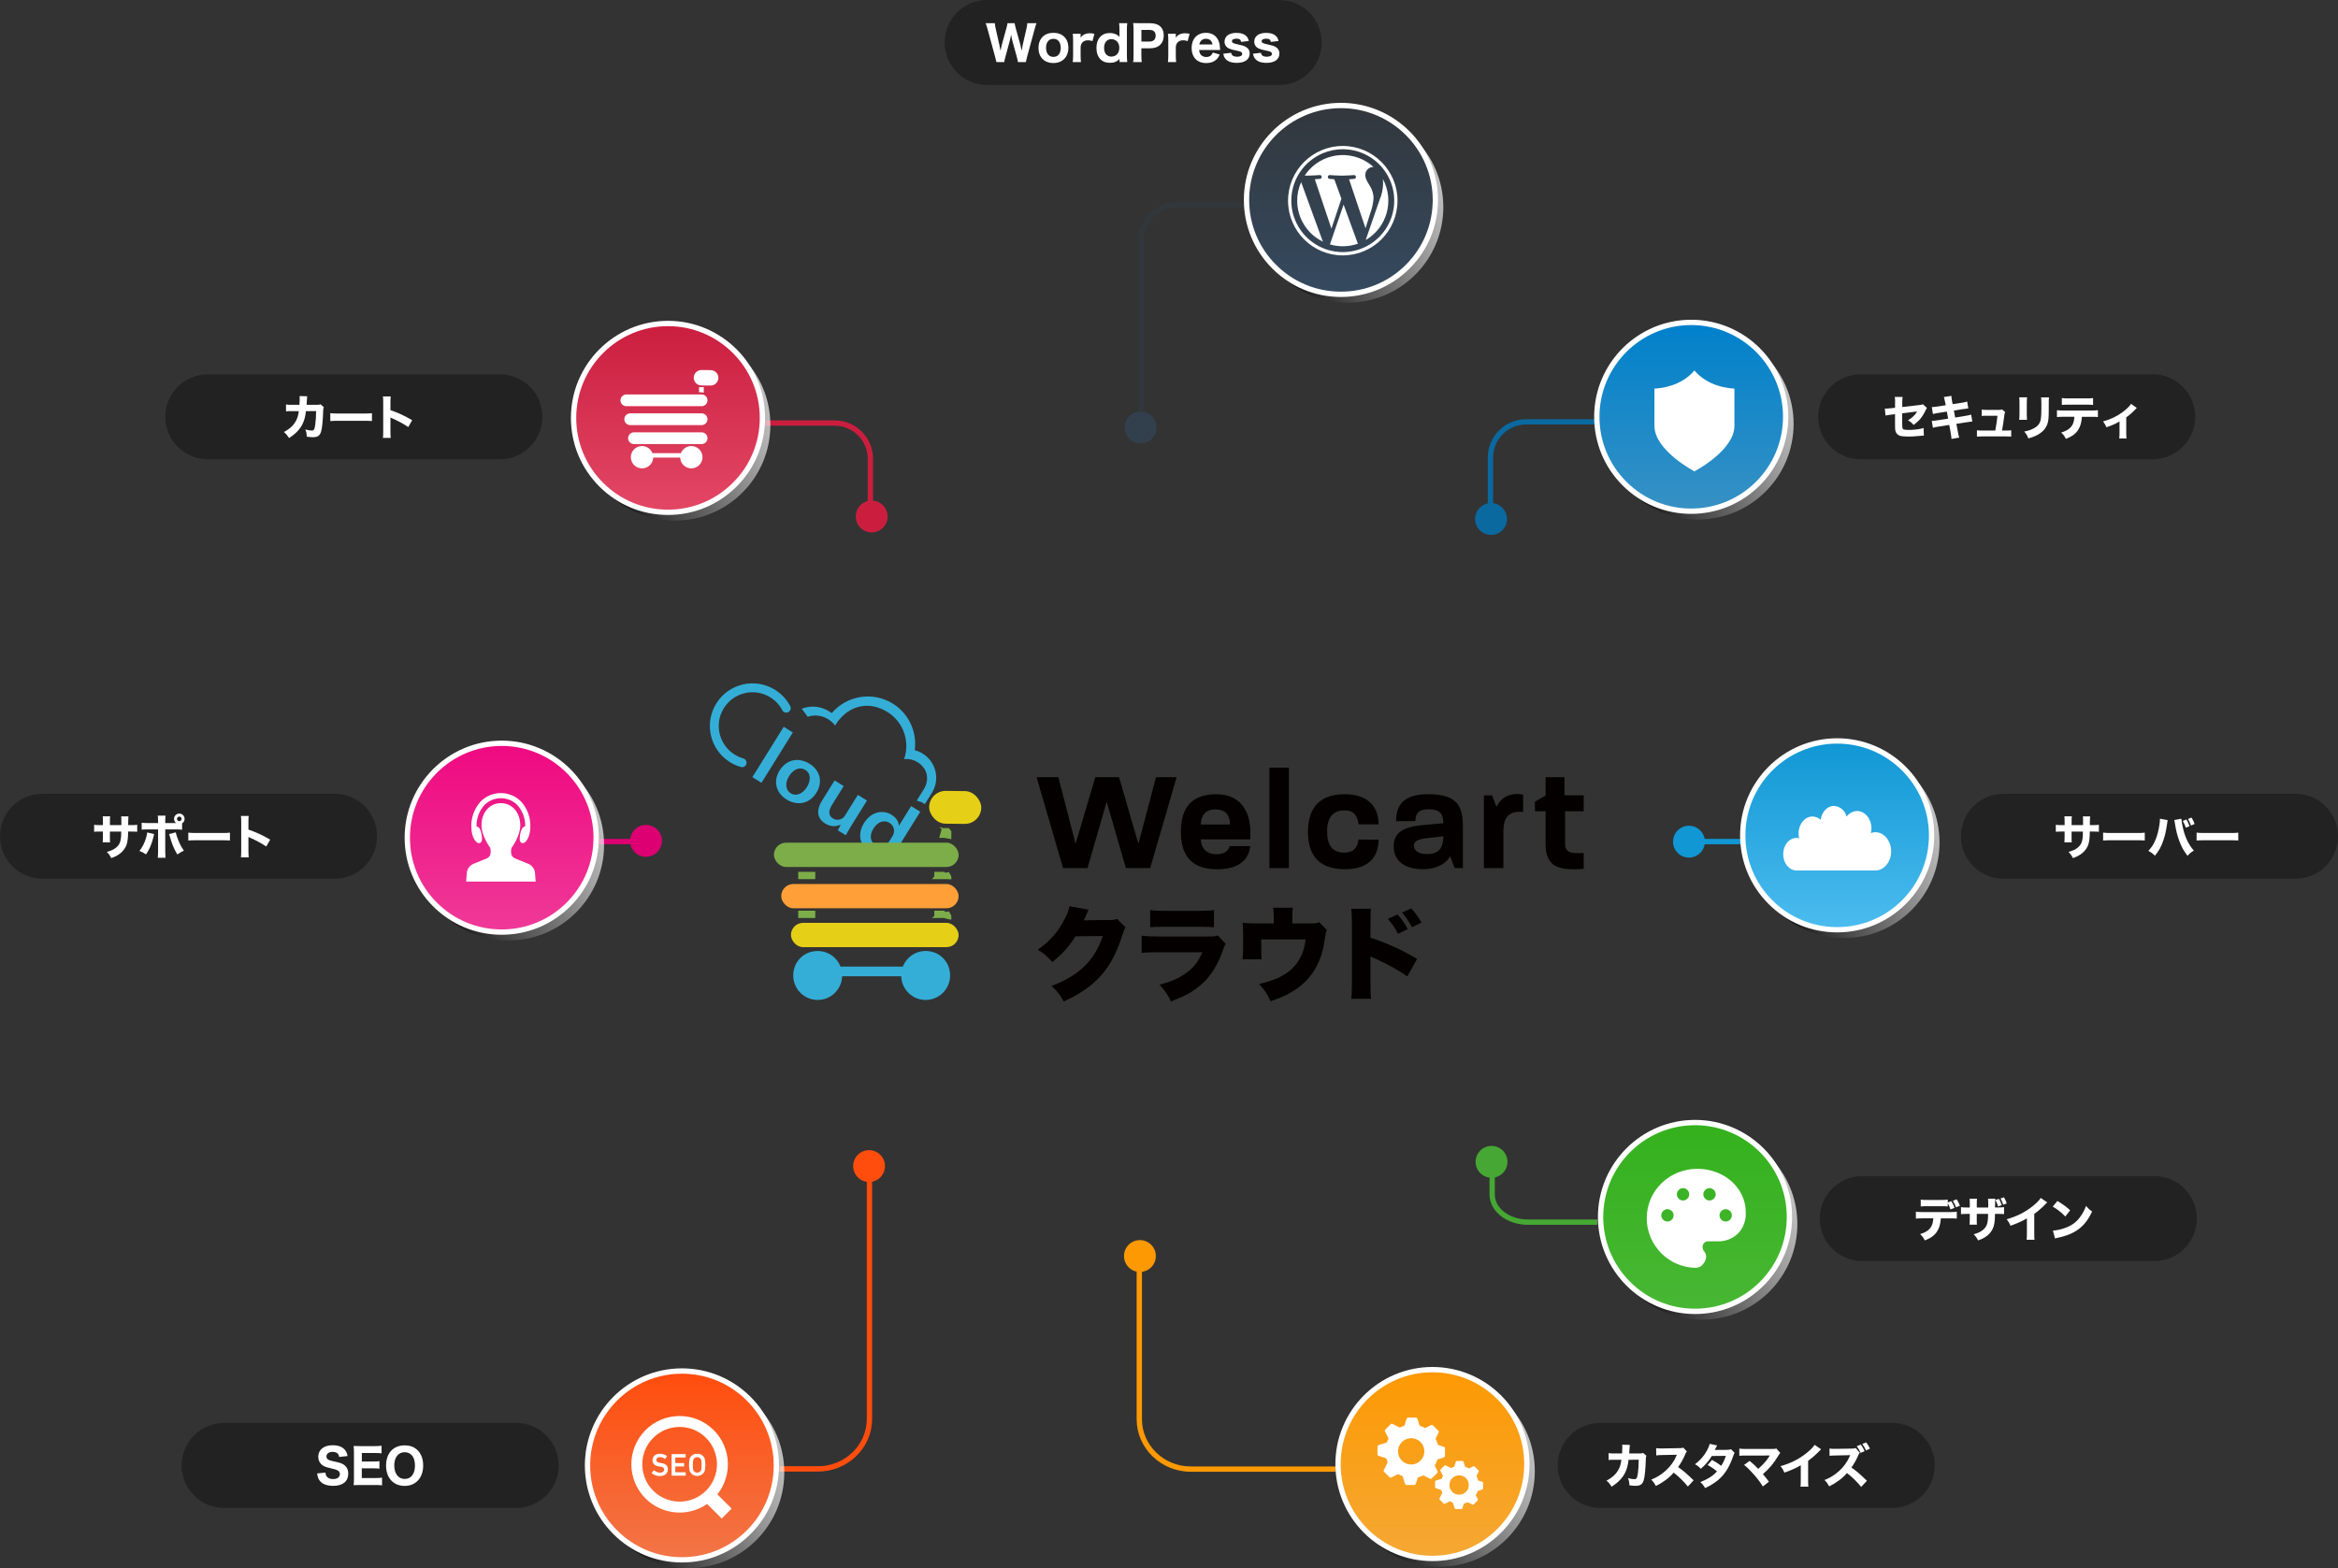 <?xml version="1.0" encoding="UTF-8"?><svg id="_レイヤー_2" xmlns="http://www.w3.org/2000/svg" xmlns:xlink="http://www.w3.org/1999/xlink" viewBox="0 0 880.49 590.69"><rect x="0" y="0" width="880.49" height="590.69" fill="#333333" stroke="none"/><defs><style>.cls-1{fill:url(#_名称未設定グラデーション_96-2);}.cls-1,.cls-2,.cls-3,.cls-4,.cls-5,.cls-6,.cls-7,.cls-8,.cls-9,.cls-10,.cls-11,.cls-12,.cls-13,.cls-14,.cls-15,.cls-16,.cls-17,.cls-18,.cls-19,.cls-20,.cls-21,.cls-22,.cls-23,.cls-24,.cls-25,.cls-26,.cls-27,.cls-28,.cls-29,.cls-30,.cls-31,.cls-32,.cls-33,.cls-34,.cls-35,.cls-36,.cls-37,.cls-38,.cls-39,.cls-40{stroke-width:0px;}.cls-2{fill:url(#_名称未設定グラデーション_99-2);}.cls-3{fill:url(#_名称未設定グラデーション_29);}.cls-3,.cls-13,.cls-14,.cls-15,.cls-16,.cls-17,.cls-18,.cls-19{opacity:.7;}.cls-41{clip-path:url(#clippath);}.cls-4{fill:none;}.cls-5{fill:url(#_名称未設定グラデーション_35);}.cls-6,.cls-42{fill:url(#_名称未設定グラデーション_99);}.cls-7,.cls-43{fill:url(#_名称未設定グラデーション_96);}.cls-44,.cls-10{fill:url(#_名称未設定グラデーション_134);}.cls-45,.cls-9{fill:url(#_名称未設定グラデーション_159);}.cls-46,.cls-8{fill:url(#_名称未設定グラデーション_125);}.cls-47,.cls-11{fill:url(#_名称未設定グラデーション_116);}.cls-48,.cls-12{fill:url(#_名称未設定グラデーション_142);}.cls-13{fill:url(#_名称未設定グラデーション_29-3);}.cls-14{fill:url(#_名称未設定グラデーション_29-4);}.cls-15{fill:url(#_名称未設定グラデーション_29-6);}.cls-16{fill:url(#_名称未設定グラデーション_29-5);}.cls-17{fill:url(#_名称未設定グラデーション_29-8);}.cls-18{fill:url(#_名称未設定グラデーション_29-7);}.cls-19{fill:url(#_名称未設定グラデーション_29-2);}.cls-49{clip-path:url(#clippath-1);}.cls-50{clip-path:url(#clippath-4);}.cls-51{clip-path:url(#clippath-3);}.cls-52{clip-path:url(#clippath-2);}.cls-53{clip-path:url(#clippath-7);}.cls-54{clip-path:url(#clippath-8);}.cls-55{clip-path:url(#clippath-6);}.cls-56{clip-path:url(#clippath-5);}.cls-57{clip-path:url(#clippath-9);}.cls-58{clip-path:url(#clippath-12);}.cls-59{clip-path:url(#clippath-10);}.cls-60{clip-path:url(#clippath-11);}.cls-20{fill:url(#_名称未設定グラデーション_142-2);}.cls-21{fill:url(#_名称未設定グラデーション_134-2);}.cls-22{fill:url(#_名称未設定グラデーション_125-2);}.cls-23{fill:url(#_名称未設定グラデーション_116-2);}.cls-24{fill:url(#_名称未設定グラデーション_159-2);}.cls-61{isolation:isolate;}.cls-25{fill:#46a734;}.cls-26{fill:#34aed7;}.cls-27{fill:#0a699f;}.cls-28{fill:#222;}.cls-29{fill:#1097d4;}.cls-30{fill:#cb1e3f;}.cls-31{fill:#dc0073;}.cls-32{fill:#32373c;}.cls-33{fill:#32404e;}.cls-34{fill:#7dad49;}.cls-35{fill:#fff;}.cls-36{fill:#ff9f38;}.cls-37{fill:#e6cf17;}.cls-38{fill:#fd9903;}.cls-39{fill:#ff4d0d;}.cls-40{fill:#040000;}</style><clipPath id="clippath"><rect class="cls-4" x="640.55" y="316" width="15" height="2"/></clipPath><linearGradient id="_名称未設定グラデーション_29" x1="474.91" y1="93.22" x2="540.18" y2="62.78" gradientUnits="userSpaceOnUse"><stop offset="0" stop-color="#000"/><stop offset=".43" stop-color="#717171"/><stop offset=".45" stop-color="#757575"/><stop offset=".83" stop-color="#d7d7d7"/><stop offset="1" stop-color="#fff"/></linearGradient><clipPath id="clippath-1"><path class="cls-4" d="M469.44,75.3c0,19.64,15.92,35.56,35.56,35.56,19.64,0,35.56-15.92,35.56-35.56,0-19.64-15.92-35.56-35.56-35.56-19.64,0-35.56,15.92-35.56,35.56"/></clipPath><linearGradient id="_名称未設定グラデーション_35" x1="-61.64" y1="645.84" x2="-61.64" y2="644.84" gradientTransform="translate(4888.66 45971.93) scale(71.12 -71.12)" gradientUnits="userSpaceOnUse"><stop offset="0" stop-color="#32373c"/><stop offset="1" stop-color="#354a60"/></linearGradient><clipPath id="clippath-2"><rect class="cls-4" x="485.09" y="54.98" width="41.22" height="41.22"/></clipPath><linearGradient id="_名称未設定グラデーション_29-2" x1="606.83" y1="174.91" x2="672.1" y2="144.48" xlink:href="#_名称未設定グラデーション_29"/><linearGradient id="_名称未設定グラデーション_99" x1="601.36" y1="157" x2="672.48" y2="157" gradientUnits="userSpaceOnUse"><stop offset="0" stop-color="#0081cb"/><stop offset="1" stop-color="#3791c4"/></linearGradient><clipPath id="clippath-3"><path class="cls-6" d="M601.36,157c0,19.64,15.92,35.56,35.56,35.56s35.56-15.92,35.56-35.56c0-19.64-15.92-35.56-35.56-35.56-19.64,0-35.56,15.92-35.56,35.56"/></clipPath><linearGradient id="_名称未設定グラデーション_99-2" x1="-59.78" y1="644.69" x2="-59.78" y2="643.69" gradientTransform="translate(4888.66 45971.93) scale(71.12 -71.12)" xlink:href="#_名称未設定グラデーション_99"/><linearGradient id="_名称未設定グラデーション_29-3" x1="661.79" y1="332.57" x2="727.06" y2="302.14" xlink:href="#_名称未設定グラデーション_29"/><linearGradient id="_名称未設定グラデーション_96" x1="656.32" y1="314.65" x2="727.44" y2="314.65" gradientUnits="userSpaceOnUse"><stop offset="0" stop-color="#1097d4"/><stop offset="1" stop-color="#4cbcef"/></linearGradient><clipPath id="clippath-4"><path class="cls-7" d="M656.32,314.65c0,19.64,15.92,35.56,35.56,35.56s35.56-15.92,35.56-35.56c0-19.64-15.92-35.56-35.56-35.56-19.64,0-35.56,15.92-35.56,35.56"/></clipPath><linearGradient id="_名称未設定グラデーション_96-2" x1="-59.01" y1="642.48" x2="-59.01" y2="641.48" gradientTransform="translate(4888.66 45971.93) scale(71.12 -71.12)" xlink:href="#_名称未設定グラデーション_96"/><clipPath id="clippath-5"><path class="cls-4" d="M671.55,321.76c0,3.38,2.26,6.13,5.04,6.13h29.52s.06,0,.09-.01c.03,0,.06.01.08.01,3.26,0,5.92-3.23,5.92-7.2s-2.65-7.21-5.92-7.21c-.58,0-1.15.1-1.69.3.13-.57.2-1.15.2-1.73,0-3.61-2.42-6.56-5.39-6.56-1.58.04-3.05.83-3.97,2.12-.51-2.25-2.45-3.9-4.75-4.05-2.53,0-4.64,2.29-5,5.26-.85-.8-1.96-1.25-3.12-1.26-2.87,0-5.22,2.86-5.22,6.36,0,.61.07,1.23.22,1.82-.32-.08-.64-.12-.97-.12-2.78,0-5.04,2.75-5.04,6.12Z"/></clipPath><linearGradient id="_名称未設定グラデーション_29-4" x1="608.25" y1="476.31" x2="673.52" y2="445.88" xlink:href="#_名称未設定グラデーション_29"/><linearGradient id="_名称未設定グラデーション_116" x1="602.78" y1="458.4" x2="673.89" y2="458.4" gradientUnits="userSpaceOnUse"><stop offset="0" stop-color="#34b11d"/><stop offset="1" stop-color="#48b734"/></linearGradient><clipPath id="clippath-6"><path class="cls-11" d="M602.78,458.4c0,19.64,15.92,35.56,35.56,35.56s35.56-15.92,35.56-35.56c0-19.64-15.92-35.56-35.56-35.56-19.64,0-35.56,15.92-35.56,35.56"/></clipPath><linearGradient id="_名称未設定グラデーション_116-2" x1="-59.76" y1="640.45" x2="-59.76" y2="639.45" gradientTransform="translate(4888.66 45971.93) scale(71.12 -71.12)" xlink:href="#_名称未設定グラデーション_116"/><linearGradient id="_名称未設定グラデーション_29-5" x1="509.38" y1="569.38" x2="574.65" y2="538.95" xlink:href="#_名称未設定グラデーション_29"/><linearGradient id="_名称未設定グラデーション_125" x1="503.91" y1="551.47" x2="575.02" y2="551.47" gradientUnits="userSpaceOnUse"><stop offset="0" stop-color="#fd9903"/><stop offset="1" stop-color="#f5a834"/></linearGradient><clipPath id="clippath-7"><path class="cls-8" d="M503.91,551.47c0,19.64,15.92,35.56,35.56,35.56s35.56-15.92,35.56-35.56c0-19.64-15.92-35.56-35.56-35.56-19.64,0-35.56,15.92-35.56,35.56"/></clipPath><linearGradient id="_名称未設定グラデーション_125-2" x1="-61.15" y1="639.15" x2="-61.15" y2="638.15" gradientTransform="translate(4888.66 45971.93) scale(71.12 -71.12)" xlink:href="#_名称未設定グラデーション_125"/><clipPath id="clippath-8"><rect class="cls-4" x="518.77" y="534" width="39.78" height="34.45"/></clipPath><linearGradient id="_名称未設定グラデーション_29-6" x1="226.73" y1="569.91" x2="292" y2="539.48" xlink:href="#_名称未設定グラデーション_29"/><linearGradient id="_名称未設定グラデーション_134" x1="221.26" y1="551.99" x2="292.38" y2="551.99" gradientUnits="userSpaceOnUse"><stop offset="0" stop-color="#ff4d0d"/><stop offset="1" stop-color="#f27547"/></linearGradient><clipPath id="clippath-9"><path class="cls-10" d="M221.26,552c0,19.64,15.92,35.56,35.56,35.56s35.56-15.92,35.56-35.56c0-19.64-15.92-35.56-35.56-35.56-19.64,0-35.56,15.92-35.56,35.56"/></clipPath><linearGradient id="_名称未設定グラデーション_134-2" x1="-65.13" y1="639.14" x2="-65.13" y2="638.14" gradientTransform="translate(4888.66 45971.93) scale(71.12 -71.12)" xlink:href="#_名称未設定グラデーション_134"/><linearGradient id="_名称未設定グラデーション_29-7" x1="158.86" y1="333.45" x2="224.13" y2="303.02" xlink:href="#_名称未設定グラデーション_29"/><linearGradient id="_名称未設定グラデーション_142" x1="153.39" y1="315.54" x2="224.51" y2="315.54" gradientUnits="userSpaceOnUse"><stop offset="0" stop-color="#ef0981"/><stop offset="1" stop-color="#ef3a98"/></linearGradient><clipPath id="clippath-10"><path class="cls-12" d="M153.39,315.54c0,19.64,15.92,35.56,35.56,35.56s35.56-15.92,35.56-35.56c0-19.64-15.92-35.56-35.56-35.56-19.64,0-35.56,15.92-35.56,35.56"/></clipPath><linearGradient id="_名称未設定グラデーション_142-2" x1="-66.08" y1="642.46" x2="-66.08" y2="641.46" gradientTransform="translate(4888.66 45971.93) scale(71.12 -71.12)" xlink:href="#_名称未設定グラデーション_142"/><linearGradient id="_名称未設定グラデーション_29-8" x1="221.48" y1="175.32" x2="286.75" y2="144.89" xlink:href="#_名称未設定グラデーション_29"/><linearGradient id="_名称未設定グラデーション_159" x1="216.01" y1="157.41" x2="287.13" y2="157.41" gradientUnits="userSpaceOnUse"><stop offset="0" stop-color="#cb1e3f"/><stop offset="1" stop-color="#e34765"/></linearGradient><clipPath id="clippath-11"><path class="cls-9" d="M216.01,157.41c0,19.64,15.92,35.56,35.56,35.56s35.56-15.92,35.56-35.56c0-19.64-15.92-35.56-35.56-35.56-19.64,0-35.56,15.92-35.56,35.56"/></clipPath><linearGradient id="_名称未設定グラデーション_159-2" x1="-65.2" y1="644.69" x2="-65.2" y2="643.69" gradientTransform="translate(4888.66 45971.93) scale(71.12 -71.12)" xlink:href="#_名称未設定グラデーション_159"/><clipPath id="clippath-12"><rect class="cls-4" x="233.63" y="139.38" width="36.86" height="37.04"/></clipPath></defs><g id="_レイヤー_1-2"><path id="_パス_6206" class="cls-33" d="M435.55,161c0,3.31-2.69,6-6,6s-6-2.69-6-6c0-3.31,2.69-6,6-6h0c3.31,0,6,2.69,6,6"/><path id="_パス_6206-2" class="cls-27" d="M567.53,195.49c0,3.31-2.69,6-6,6s-6-2.69-6-6c0-3.31,2.69-6,6-6h0c3.31,0,6,2.69,6,6"/><path id="_パス_6206-3" class="cls-29" d="M642.06,317.04c0,3.31-2.69,6-6,6s-6-2.69-6-6c0-3.31,2.69-6,6-6h0c3.31,0,6,2.69,6,6"/><path id="_パス_6206-4" class="cls-25" d="M567.71,437.64c0,3.31-2.69,6-6,6s-6-2.69-6-6c0-3.31,2.69-6,6-6h0c3.31,0,6,2.69,6,6"/><path id="_パス_6206-5" class="cls-38" d="M435.29,473.12c0,3.31-2.69,6-6,6s-6-2.69-6-6c0-3.31,2.69-6,6-6h0c3.31,0,6,2.69,6,6"/><path id="_パス_6206-6" class="cls-39" d="M333.29,439.24c0,3.31-2.69,6-6,6s-6-2.69-6-6c0-3.31,2.69-6,6-6h0c3.31,0,6,2.69,6,6"/><path id="_パス_6206-7" class="cls-31" d="M249.28,316.74c0,3.31-2.69,6-6,6s-6-2.69-6-6c0-3.31,2.69-6,6-6h0c3.31,0,6,2.69,6,6"/><path id="_パス_6206-8" class="cls-30" d="M334.28,194.55c0,3.31-2.69,6-6,6s-6-2.69-6-6c0-3.31,2.69-6,6-6h0c3.31,0,6,2.69,6,6"/><rect class="cls-31" x="225.55" y="316" width="16" height="2"/><path class="cls-39" d="M308.03,554.3h-14.46v-2h14.46c10.15,0,18.4-7.98,18.4-17.79v-90.88h2v90.88c0,10.91-9.15,19.79-20.4,19.79Z"/><path class="cls-38" d="M502.92,554.38h-54.46c-11.25,0-20.4-8.88-20.4-19.79v-56.89h2v56.89c0,9.81,8.25,17.79,18.4,17.79h54.46v2Z"/><path class="cls-25" d="M601.61,461.36h-26.22c-7.96,0-14.44-5.11-14.44-11.39v-6.76h2v6.76c0,5.18,5.58,9.39,12.44,9.39h26.22v2Z"/><g class="cls-41"><g id="_グループ_1357"><rect id="_長方形_4657" class="cls-29" x="640.55" y="316" width="75" height="2"/></g></g><path class="cls-27" d="M562.3,189.88h-2v-17.54c0-7.96,6.48-14.44,14.44-14.44h26.22v2h-26.22c-6.86,0-12.44,5.58-12.44,12.44v17.54Z"/><path class="cls-32" d="M430.76,155.2h-2v-64.67c0-7.96,6.48-14.44,14.44-14.44h26.22v2h-26.22c-6.86,0-12.44,5.58-12.44,12.44v64.67Z"/><path class="cls-30" d="M328.79,190.33h-2v-17.54c0-6.86-5.58-12.44-12.44-12.44h-26.22v-2h26.22c7.96,0,14.44,6.48,14.44,14.44v17.54Z"/><circle class="cls-3" cx="507.55" cy="78" r="36"/><g id="_グループ_1383"><g class="cls-49"><g id="_グループ_1326"><path id="_パス_32523" class="cls-5" d="M469.44,39.74h71.12v71.12h-71.12V39.74Z"/></g></g></g><path class="cls-35" d="M505,111.86h0c-9.77,0-18.95-3.8-25.85-10.71-6.91-6.91-10.71-16.09-10.71-25.85,0-20.16,16.4-36.56,36.56-36.56s36.56,16.4,36.56,36.56h0c0,9.77-3.8,18.95-10.71,25.85-6.91,6.9-16.09,10.71-25.85,10.71ZM505,40.74c-19.06,0-34.56,15.5-34.56,34.56,0,9.23,3.59,17.91,10.12,24.44s15.21,10.12,24.44,10.12,17.91-3.59,24.44-10.12c6.53-6.53,10.12-15.21,10.12-24.44,0-19.06-15.5-34.56-34.56-34.56Z"/><g class="cls-52"><g id="_グループ_1300-2"><path id="_パス_6192" class="cls-35" d="M505.69,56.21c3.86,0,7.63,1.15,10.83,3.31,3.12,2.1,5.55,5.06,7.02,8.52,2.55,6.03,1.88,12.94-1.79,18.37-2.1,3.12-5.06,5.55-8.52,7.02-6.03,2.55-12.94,1.88-18.37-1.79-3.12-2.1-5.55-5.06-7.02-8.52-2.55-6.03-1.88-12.94,1.79-18.37,2.1-3.12,5.06-5.55,8.52-7.02,2.39-1.01,4.95-1.53,7.54-1.52M505.69,54.98c-11.38,0-20.61,9.23-20.61,20.61s9.23,20.61,20.61,20.61,20.61-9.23,20.61-20.61h0c0-11.38-9.23-20.61-20.61-20.61"/><path id="_パス_6193" class="cls-35" d="M488.52,75.58c0,6.58,3.76,12.58,9.68,15.46l-8.19-22.44c-.98,2.2-1.49,4.58-1.49,6.99M517.29,74.72c-.02-1.68-.51-3.32-1.42-4.74-.87-1.42-1.69-2.61-1.69-4.03-.04-1.64,1.25-3,2.88-3.05.08,0,.15,0,.22.01-6.99-6.4-17.85-5.92-24.26,1.07-.62.68-1.18,1.4-1.68,2.16.4.01.78.02,1.1.02,1.8,0,4.58-.22,4.58-.22.39-.02.72.29.74.68.02.37-.26.7-.63.74,0,0-.93.11-1.97.16l6.25,18.6,3.76-11.27-2.68-7.33c-.93-.05-1.8-.16-1.8-.16-.39-.04-.67-.39-.63-.78.04-.37.36-.65.74-.63,0,0,2.84.22,4.52.22,1.8,0,4.58-.22,4.58-.22.39-.02.72.29.74.68.02.37-.26.7-.63.74,0,0-.93.11-1.96.16l6.2,18.46,1.77-5.61c.69-1.82,1.11-3.72,1.25-5.66M506,77.09l-5.15,14.97c3.46,1.02,7.15.92,10.56-.27-.05-.08-.09-.15-.12-.24l-5.28-14.46ZM520.76,67.34c.08.59.12,1.18.11,1.77-.03,2.12-.47,4.21-1.31,6.15l-5.25,15.17c8.04-4.68,10.9-14.91,6.44-23.08"/></g></g><circle class="cls-19" cx="639.47" cy="159.69" r="36"/><g id="_グループ_1383-2"><path class="cls-42" d="M601.36,157c0,19.64,15.92,35.56,35.56,35.56s35.56-15.92,35.56-35.56c0-19.64-15.92-35.56-35.56-35.56-19.64,0-35.56,15.92-35.56,35.56"/><g class="cls-51"><g id="_グループ_1326-2"><path id="_パス_32523-2" class="cls-2" d="M601.36,121.44h71.12v71.12h-71.12v-71.12Z"/></g></g></g><path class="cls-35" d="M636.92,193.56h0c-9.77,0-18.95-3.8-25.85-10.71-6.91-6.91-10.71-16.09-10.71-25.85,0-20.16,16.4-36.56,36.56-36.56s36.56,16.4,36.56,36.56h0c0,20.16-16.4,36.56-36.56,36.56ZM636.92,122.44c-19.05,0-34.56,15.5-34.56,34.56,0,9.23,3.59,17.91,10.12,24.44,6.53,6.53,15.21,10.12,24.44,10.12,19.05,0,34.56-15.5,34.56-34.56,0-19.06-15.5-34.56-34.56-34.56Z"/><g id="_無地のシールドアイコン"><path id="_パス_6197" class="cls-35" d="M638.12,139.54c-3.42,4.11-8.9,6.5-15.06,6.85v14.04c0,9.24,15.06,17.12,15.06,17.12,0,0,15.06-7.87,15.06-17.12v-14.04c-6.16-.35-11.64-2.74-15.06-6.85Z"/></g><circle class="cls-13" cx="694.42" cy="317.35" r="36"/><g id="_グループ_1383-3"><path class="cls-43" d="M656.32,314.65c0,19.64,15.92,35.56,35.56,35.56s35.56-15.92,35.56-35.56c0-19.64-15.92-35.56-35.56-35.56-19.64,0-35.56,15.92-35.56,35.56"/><g class="cls-50"><g id="_グループ_1326-3"><path id="_パス_32523-3" class="cls-1" d="M656.32,279.1h71.12v71.12h-71.12v-71.12Z"/></g></g></g><path class="cls-35" d="M691.88,351.21h0c-9.77,0-18.95-3.8-25.85-10.71-6.91-6.91-10.71-16.09-10.71-25.85,0-20.16,16.4-36.56,36.56-36.56s36.56,16.4,36.56,36.56h0c0,9.77-3.8,18.95-10.71,25.85s-16.09,10.71-25.85,10.71ZM691.88,280.1c-19.06,0-34.56,15.5-34.56,34.56,0,9.23,3.59,17.91,10.12,24.44,6.53,6.53,15.21,10.12,24.44,10.12h0c9.23,0,17.91-3.59,24.44-10.12,6.53-6.53,10.12-15.21,10.12-24.44,0-19.06-15.5-34.56-34.56-34.56Z"/><g id="_グループ_1390"><g class="cls-56"><g id="_グループ_738"><rect id="_長方形_1110" class="cls-35" x="671.55" y="303.56" width="40.65" height="24.33"/></g></g></g><circle class="cls-14" cx="640.88" cy="461.09" r="36"/><g id="_グループ_1383-4"><path class="cls-47" d="M602.78,458.4c0,19.64,15.92,35.56,35.56,35.56s35.56-15.92,35.56-35.56c0-19.64-15.92-35.56-35.56-35.56-19.64,0-35.56,15.92-35.56,35.56"/><g class="cls-55"><g id="_グループ_1326-4"><path id="_パス_32523-4" class="cls-23" d="M602.78,422.84h71.12v71.12h-71.12v-71.12Z"/></g></g></g><path class="cls-35" d="M638.34,494.96h0c-20.16,0-36.56-16.4-36.56-36.56,0-20.16,16.4-36.56,36.56-36.56s36.56,16.4,36.56,36.56h0c0,9.77-3.8,18.95-10.71,25.85-6.9,6.9-16.09,10.71-25.85,10.71ZM638.34,423.84c-19.06,0-34.56,15.5-34.56,34.56,0,9.23,3.59,17.91,10.12,24.44s15.21,10.12,24.44,10.12h0c9.23,0,17.91-3.59,24.44-10.12s10.12-15.21,10.12-24.44c0-19.06-15.5-34.56-34.56-34.56Z"/><path id="palette_FILL1_wght400_GRAD0_opsz48" class="cls-35" d="M638.81,477.56c-2.48.01-4.94-.49-7.22-1.47-2.22-.94-4.23-2.31-5.94-4.01-1.7-1.71-3.06-3.72-4.01-5.94-.98-2.28-1.48-4.74-1.47-7.22-.02-2.52.49-5.01,1.49-7.32.96-2.22,2.35-4.23,4.08-5.92,1.75-1.69,3.81-3.04,6.06-3.96,2.36-.97,4.88-1.46,7.43-1.45,2.39-.01,4.75.41,6.99,1.23,2.13.78,4.09,1.94,5.8,3.42,1.65,1.45,3,3.22,3.96,5.2.99,2.06,1.49,4.31,1.47,6.59.16,2.94-.9,5.81-2.94,7.95-2.09,1.99-4.9,3.05-7.78,2.91h-3.5c-.55,0-1.08.24-1.44.65-.38.38-.6.9-.61,1.45.01.65.25,1.28.68,1.77.45.57.69,1.27.68,2-.07.99-.48,1.92-1.14,2.66-.58.86-1.54,1.4-2.58,1.45ZM627.96,460.13c.62,0,1.21-.25,1.63-.7.45-.42.7-1.01.7-1.63,0-.62-.25-1.21-.7-1.63-.42-.45-1.01-.7-1.63-.7-.62,0-1.21.25-1.63.7-.45.42-.7,1.01-.7,1.63,0,.62.25,1.21.7,1.63.42.45,1.01.7,1.63.7ZM633.83,452.2c.62,0,1.21-.25,1.63-.7.45-.42.7-1.01.7-1.63,0-.62-.25-1.21-.7-1.63-.42-.45-1.01-.7-1.63-.7-.62,0-1.21.25-1.63.7-.45.42-.7,1.01-.7,1.63,0,.62.25,1.21.7,1.63.42.45,1.01.7,1.63.7h0ZM643.8,452.2c.62,0,1.21-.25,1.63-.7.45-.42.7-1.01.7-1.63,0-.62-.25-1.21-.7-1.63-.42-.45-1.01-.7-1.63-.7-.62,0-1.21.25-1.63.7-.45.42-.7,1.01-.7,1.63,0,.62.25,1.21.7,1.63.42.45,1.01.7,1.63.7h0ZM649.9,460.13c.62,0,1.21-.25,1.63-.7.45-.42.7-1.01.7-1.63,0-.62-.25-1.21-.7-1.63-.42-.45-1.01-.7-1.63-.7-.62,0-1.21.25-1.63.7-.45.42-.7,1.01-.7,1.63,0,.62.25,1.21.7,1.63.42.45,1.02.7,1.64.7h0Z"/><circle class="cls-16" cx="542.01" cy="554.16" r="36"/><g id="_グループ_1383-5"><path class="cls-46" d="M503.91,551.47c0,19.64,15.92,35.56,35.56,35.56s35.56-15.92,35.56-35.56c0-19.64-15.92-35.56-35.56-35.56-19.64,0-35.56,15.92-35.56,35.56"/><g class="cls-53"><g id="_グループ_1326-5"><path id="_パス_32523-5" class="cls-22" d="M503.91,515.91h71.12v71.12h-71.12v-71.12Z"/></g></g></g><path class="cls-35" d="M539.47,588.03h0c-9.77,0-18.95-3.8-25.85-10.71-6.91-6.91-10.71-16.09-10.71-25.85,0-20.16,16.4-36.56,36.56-36.56s36.56,16.4,36.56,36.56h0c0,9.77-3.8,18.95-10.71,25.85-6.9,6.9-16.09,10.71-25.85,10.71ZM539.46,516.91c-19.06,0-34.56,15.5-34.56,34.56,0,9.23,3.59,17.91,10.12,24.44s15.21,10.12,24.44,10.12h0c9.23,0,17.91-3.59,24.44-10.12s10.12-15.21,10.12-24.44c0-19.06-15.5-34.56-34.56-34.56Z"/><g id="_グループ_27723"><g class="cls-54"><g id="_グループ_27722"><path id="_パス_34729" class="cls-35" d="M543.79,545.01l-2.27-.75c-.2-.81-.51-1.59-.9-2.32l1.18-2.35c.1-.2.07-.45-.1-.62l-2.09-2.09c-.16-.16-.41-.2-.62-.1l-2.29,1.15c-.65-.36-1.34-.66-2.05-.87l-.89-2.72c-.07-.22-.27-.36-.5-.36h-2.98c-.23,0-.43.15-.51.36l-.89,2.72c-.59.17-1.16.4-1.7.69l-2.81-1.42c-.2-.1-.45-.06-.61.1l-2.11,2.1c-.16.16-.2.41-.1.62l1.39,2.73c-.25.47-.47.95-.64,1.45l-3.17,1.04c-.22.07-.37.27-.37.5v2.97c0,.23.15.44.37.51l2.96.97c.12.51.3,1,.53,1.47l-1.5,2.97c-.1.2-.06.45.1.61l2.11,2.09c.16.16.41.2.61.1l2.63-1.32c.52.32,1.07.59,1.64.8l.96,2.95c.07.22.27.37.5.37h2.98c.23,0,.43-.15.51-.37l.83-2.53c.71-.16,1.41-.4,2.07-.72l2.51,1.27c.2.1.45.06.61-.1l2.11-2.11c.16-.16.2-.41.1-.61l-1.1-2.18c.44-.7.79-1.45,1.04-2.24l2.48-.82c.22-.07.36-.28.36-.51v-2.97c0-.23-.15-.43-.36-.51M531.46,551.65c-2.74,0-4.96-2.22-4.96-4.96s2.22-4.96,4.96-4.96,4.96,2.22,4.96,4.96c0,2.74-2.22,4.96-4.96,4.96"/><path id="_パス_34732" class="cls-35" d="M558.29,558.19l-1.62-.53c-.15-.58-.36-1.14-.65-1.66l.85-1.68c.07-.15.04-.32-.07-.44l-1.49-1.5c-.12-.11-.29-.14-.44-.07l-1.64.82c-.46-.26-.95-.46-1.46-.62l-.63-1.94c-.05-.16-.2-.26-.36-.26h-2.13c-.16,0-.31.11-.36.26l-.63,1.94c-.42.12-.83.29-1.22.49l-2-1.01c-.15-.07-.32-.05-.44.07l-1.5,1.5c-.12.12-.15.29-.07.44l1,1.95c-.19.33-.34.68-.46,1.04l-2.27.74c-.15.05-.26.2-.25.36v2.12c0,.16.1.3.25.35l2.11.7c.09.36.22.71.38,1.05l-1.07,2.12c-.08.15-.05.32.07.44l1.5,1.49c.12.12.29.15.44.07l1.87-.95c.37.23.76.42,1.17.58l.68,2.11c.05.16.2.26.36.26h2.13c.16,0,.31-.11.36-.26l.59-1.81c.51-.11,1.01-.29,1.48-.51l1.78.91c.15.07.32.04.44-.07l1.5-1.5c.12-.12.15-.29.07-.44l-.79-1.55c.32-.5.57-1.03.75-1.59l1.77-.58c.15-.05.26-.2.25-.36v-2.12c0-.16-.1-.31-.25-.36M549.5,563.03c-2.02,0-3.65-1.63-3.65-3.65s1.63-3.65,3.65-3.65,3.65,1.63,3.65,3.65h0c0,2.01-1.64,3.64-3.65,3.65"/></g></g></g><circle class="cls-15" cx="259.36" cy="554.69" r="36"/><g id="_グループ_1383-6"><path class="cls-44" d="M221.26,552c0,19.64,15.92,35.56,35.56,35.56s35.56-15.92,35.56-35.56c0-19.64-15.92-35.56-35.56-35.56-19.64,0-35.56,15.92-35.56,35.56"/><g class="cls-57"><g id="_グループ_1326-6"><path id="_パス_32523-6" class="cls-21" d="M221.26,516.44h71.12v71.12h-71.12v-71.12Z"/></g></g></g><path class="cls-35" d="M256.82,588.55h0c-9.77,0-18.95-3.8-25.85-10.71-6.9-6.91-10.71-16.09-10.71-25.85,0-20.16,16.4-36.56,36.56-36.56s36.56,16.4,36.56,36.56h0c0,9.77-3.8,18.95-10.71,25.85-6.9,6.9-16.09,10.71-25.85,10.71ZM256.82,517.44c-19.06,0-34.56,15.5-34.56,34.56,0,9.23,3.59,17.91,10.12,24.44s15.21,10.12,24.44,10.12h0c9.23,0,17.91-3.59,24.44-10.12,6.53-6.53,10.12-15.21,10.12-24.44,0-19.06-15.5-34.56-34.56-34.56Z"/><g id="SEOアイコン1"><path id="_パス_6240" class="cls-35" d="M270.17,562.89c6.25-7.86,4.95-19.3-2.9-25.55-7.86-6.25-19.3-4.95-25.55,2.9-6.25,7.86-4.95,19.3,2.9,25.55,6.28,5,15.09,5.29,21.68.72l5.49,5.49,3.75-3.74-5.37-5.37ZM265.89,561.51c-5.49,5.49-14.4,5.49-19.89,0-5.49-5.49-5.49-14.4,0-19.89,5.49-5.49,14.4-5.49,19.89,0,2.64,2.64,4.12,6.21,4.12,9.94,0,3.73-1.48,7.31-4.12,9.95h0Z"/><path id="_パス_6241" class="cls-35" d="M249.1,551.12l-.43-.06c-1.1-.15-1.49-.54-1.49-1.1,0-.63.46-1.09,1.27-1.09.7,0,1.38.23,1.95.63.06.04.13.02.17-.03,0,0,0,0,0,0l.57-.88s.04-.11,0-.15c0,0-.01-.01-.02-.02-.77-.54-1.69-.82-2.63-.81-1.67,0-2.75.98-2.75,2.45,0,1.35.88,2.1,2.45,2.32l.43.06c1.12.15,1.48.54,1.48,1.12,0,.68-.56,1.17-1.53,1.17-.81-.03-1.59-.33-2.21-.86-.04-.04-.11-.05-.15,0,0,0-.01.01-.01.02l-.74.86c-.04.06-.03.14.02.18.83.7,1.89,1.08,2.98,1.07,2.02,0,3.06-1.07,3.06-2.52,0-1.4-.86-2.14-2.42-2.35Z"/><path id="_パス_6242" class="cls-35" d="M258.12,547.74h-5.08c-.06,0-.12.04-.12.11,0,0,0,0,0,.01v7.87c0,.06.04.12.11.12,0,0,0,0,.01,0h5.08c.06,0,.12-.04.12-.11,0,0,0,0,0-.01v-1.03c0-.06-.04-.12-.11-.12,0,0,0,0-.01,0h-3.73l-.07-.07v-2.05l.07-.07h3.14c.06,0,.12-.04.12-.11,0,0,0,0,0-.01v-1.03c0-.06-.04-.12-.11-.12,0,0,0,0-.01,0h-3.14l-.07-.07v-1.98l.07-.07h3.72c.06,0,.12-.04.12-.11,0,0,0,0,0-.01v-1.03c0-.06-.04-.12-.11-.12,0,0,0,0-.01,0Z"/><path id="_パス_6243" class="cls-35" d="M262.56,547.61c-1.29-.09-2.48.72-2.86,1.96-.29,1.47-.29,2.99,0,4.46.63,1.58,2.42,2.36,4,1.73.79-.31,1.42-.94,1.73-1.73.29-1.47.29-2.99,0-4.46-.38-1.24-1.58-2.05-2.87-1.96ZM264.08,553.66c-.3.83-1.22,1.27-2.05.97-.45-.16-.8-.52-.97-.97-.19-1.23-.19-2.49,0-3.72.3-.83,1.22-1.27,2.05-.97.45.16.8.52.97.97.19,1.23.19,2.49,0,3.72Z"/></g><circle class="cls-18" cx="191.49" cy="318.24" r="36"/><g id="_グループ_1383-7"><path class="cls-48" d="M153.39,315.54c0,19.64,15.92,35.56,35.56,35.56s35.56-15.92,35.56-35.56c0-19.64-15.92-35.56-35.56-35.56-19.64,0-35.56,15.92-35.56,35.56"/><g class="cls-59"><g id="_グループ_1326-7"><path id="_パス_32523-7" class="cls-20" d="M153.39,279.98h71.12v71.12h-71.12v-71.12Z"/></g></g></g><path class="cls-35" d="M188.95,352.1h0c-9.77,0-18.95-3.8-25.85-10.71-6.91-6.91-10.71-16.09-10.71-25.85,0-20.16,16.4-36.56,36.56-36.56s36.56,16.4,36.56,36.56h0c0,9.77-3.8,18.95-10.71,25.85-6.9,6.9-16.09,10.71-25.85,10.71ZM188.95,280.98c-19.06,0-34.56,15.5-34.56,34.56,0,9.23,3.59,17.91,10.12,24.44,6.53,6.53,15.21,10.12,24.44,10.12h0c9.23,0,17.91-3.59,24.44-10.12,6.53-6.53,10.12-15.21,10.12-24.44,0-19.06-15.5-34.56-34.56-34.56Z"/><g id="_無料のコールセンターの人物アイコン素材"><path id="_パス_6352" class="cls-35" d="M180.02,317.53c.11.04.23.06.35.06.26,0,.5-.09.7-.26.42-.36.62-.97.31-2.89-.27-1.7-.7-2.6-1.42-2.98-.16-.08-.32-.14-.5-.17-.08-2.97.99-5.86,2.99-8.07,3.42-3.4,8.94-3.4,12.35,0,1.99,2.21,3.07,5.09,2.99,8.07-.18.03-.34.08-.5.17-.72.39-1.14,1.28-1.42,2.98-.31,1.92-.11,2.53.31,2.89.2.17.44.26.7.26.12,0,.24-.02.35-.06.77-.25,2.38-2,2.49-5.77.19-3.64-1.08-7.2-3.54-9.89-4.17-4.18-10.95-4.18-15.13,0,0,0,0,0,0,0-2.45,2.69-3.73,6.25-3.54,9.89.11,3.77,1.72,5.52,2.49,5.78Z"/><path id="_パス_6353" class="cls-35" d="M201.45,328.49c-.25-1.35-1.13-2.49-2.38-3.06l-5.22-2.13c-.83-.38-1.37-1.22-1.37-2.13v-.77c0-.34.05-.68.16-1.01.03-.04,3.3-4.45,3.3-8.48,0-4.86-3.07-8.39-7.31-8.39s-7.31,3.53-7.31,8.39c0,4.02,3.27,8.43,3.29,8.45.11.33.17.68.17,1.03v.77c0,.92-.53,1.75-1.36,2.14l-5.22,2.13c-1.24.57-2.13,1.72-2.37,3.07l-.28,3.57h26.18l-.28-3.58Z"/></g><circle class="cls-17" cx="254.12" cy="160.11" r="36"/><g id="_グループ_1383-8"><path class="cls-45" d="M216.01,157.41c0,19.64,15.92,35.56,35.56,35.56s35.56-15.92,35.56-35.56c0-19.64-15.92-35.56-35.56-35.56-19.64,0-35.56,15.92-35.56,35.56"/><g class="cls-60"><g id="_グループ_1326-8"><path id="_パス_32523-8" class="cls-24" d="M216.01,121.85h71.12v71.12h-71.12v-71.12Z"/></g></g></g><path class="cls-35" d="M251.57,193.97h0c-9.77,0-18.95-3.8-25.85-10.71-6.9-6.91-10.71-16.09-10.71-25.85,0-20.16,16.4-36.56,36.56-36.56s36.56,16.4,36.56,36.56h0c0,9.77-3.8,18.95-10.71,25.85-6.9,6.9-16.09,10.71-25.85,10.71ZM251.57,122.85c-19.06,0-34.56,15.5-34.56,34.56,0,9.23,3.59,17.91,10.12,24.44,6.53,6.53,15.21,10.12,24.44,10.12s17.91-3.59,24.44-10.12,10.12-15.21,10.12-24.44c0-19.06-15.5-34.56-34.56-34.56Z"/><g id="_グループ_748"><g class="cls-58"><g id="_グループ_747"><path id="_パス_747" class="cls-35" d="M263.25,145.78c.14.04.29.06.43.06h1.36v2.08c-.37-.1-.76-.16-1.14-.16h-.65v-1.98Z"/><path id="_パス_748" class="cls-35" d="M267.55,145.23l-3.42-.04c-1.6-.02-2.89-1.33-2.87-2.94.02-1.6,1.33-2.89,2.94-2.87h0s3.42.04,3.42.04c1.6,0,2.91,1.29,2.92,2.89,0,1.6-1.29,2.91-2.89,2.92-.03,0-.06,0-.09,0"/><path id="_パス_749" class="cls-35" d="M264.18,153h-28.34c-1.22-.03-2.2-1.04-2.17-2.26.03-1.19.98-2.14,2.17-2.17h28.34c1.22-.03,2.24.95,2.26,2.17.03,1.22-.95,2.24-2.17,2.26-.03,0-.06,0-.09,0"/><path id="_パス_750" class="cls-35" d="M264.18,160.13h-26.89c-1.22-.03-2.2-1.04-2.17-2.26.03-1.19.98-2.14,2.17-2.17h26.89c1.22-.03,2.24.95,2.26,2.17s-.95,2.24-2.17,2.26c-.03,0-.06,0-.09,0"/><path id="_パス_751" class="cls-35" d="M264.18,167.28h-25.38c-1.22.03-2.24-.95-2.26-2.17s.95-2.24,2.17-2.26c.03,0,.06,0,.09,0h25.38c1.22-.03,2.24.95,2.26,2.17s-.95,2.24-2.17,2.26c-.03,0-.06,0-.09,0"/><path id="_パス_752" class="cls-35" d="M260.35,168.01c-1.73,0-3.29,1.07-3.92,2.68h-10.72c-.84-2.17-3.28-3.24-5.45-2.4-2.17.84-3.24,3.28-2.4,5.45.84,2.17,3.28,3.24,5.45,2.4,1.57-.61,2.63-2.1,2.69-3.78h10.15c.08,2.32,2.03,4.14,4.35,4.06,2.32-.08,4.14-2.03,4.06-4.35-.08-2.27-1.94-4.06-4.21-4.06"/></g></g></g><g id="_グループ_3130"><path id="_長方形_4630" class="cls-28" d="M700.72,141h110c8.84,0,16,7.16,16,16h0c0,8.84-7.16,16-16,16h-110c-8.84,0-16-7.16-16-16h0c0-8.84,7.16-16,16-16Z"/><g id="_セキュリティ" class="cls-61"><g class="cls-61"><path class="cls-35" d="M713.7,151.61c0-1.03-.02-1.44-.13-2.09h2.95c-.09.56-.13,1.03-.13,2.04v1.75l6.43-.74c.81-.09.95-.13,1.33-.31l1.55,1.42c-.23.29-.27.34-.54.92-.56,1.19-1.17,2.16-1.93,3.11-.65.79-1.24,1.35-2.54,2.36-.86-.94-1.19-1.19-2.16-1.76.83-.47,1.39-.88,2.05-1.51.61-.58.94-.99,1.4-1.82l-5.62.72v3.94q.02,1.17.07,1.46c.07.43.31.65.81.74.41.07.97.11,1.58.11.85,0,2.23-.09,3.19-.22.99-.14,1.53-.25,2.41-.52l.11,2.86q-.4,0-2,.16c-1.48.14-2.75.22-3.75.22-1.49,0-2.65-.11-3.31-.32-.76-.23-1.4-.9-1.62-1.67-.16-.58-.18-.86-.18-2.43v-4.03l-1.22.16c-1.51.18-1.58.2-2.36.38l-.27-2.65c.23.02.43.02.54.02.36,0,.97-.05,1.82-.14l1.49-.16v-1.98Z"/><path class="cls-35" d="M732.55,151.63q-.27-1.49-.49-2.07l2.83-.45c.02.58.09,1.1.27,2.07l.22,1.06,3.17-.49c1.17-.18,1.58-.27,2.29-.49l.43,2.59q-.79.07-2.27.29l-3.17.5.49,2.63,3.6-.58c1.19-.18,1.67-.29,2.41-.52l.45,2.59q-.63.04-2.36.32l-3.65.56.5,2.68c.25,1.4.34,1.8.58,2.52l-2.92.49c-.02-.52-.13-1.37-.34-2.52l-.5-2.75-3.89.61c-1.12.18-1.53.25-2.27.47l-.43-2.61c.74-.02,1.19-.07,2.38-.25l3.78-.59-.47-2.65-2.81.43c-1.26.2-1.46.25-2.45.49l-.41-2.63c.79-.02,1.12-.05,2.43-.25l2.81-.43-.2-1.03Z"/><path class="cls-35" d="M755.32,162.18c1.1,0,1.53-.02,2.11-.11v2.38c-.47-.05-1.22-.07-2.12-.07h-8.68c-.95,0-1.6.02-2.12.07v-2.38c.65.09.97.11,2.12.11h4.79c.38-2.05.65-3.8.83-5.58h-3.89c-1.08,0-1.4.02-2.05.07v-2.38c.72.09,1.03.11,2.12.11h4.36c.58,0,.77-.04,1.19-.18l1.17,1.01c-.22.45-.25.59-.32,1.21-.23,1.93-.5,3.71-.86,5.74h1.37Z"/><path class="cls-35" d="M763.4,149.67c-.07.59-.11,1.26-.11,2.45v3.53c0,1.12.04,2,.09,2.48h-2.95c.07-.67.11-1.33.11-2.52v-3.49c0-1.39-.02-1.8-.09-2.45h2.95ZM771.65,149.69c-.07.65-.09,1.03-.09,2.39v1.91c0,2.99-.07,4.09-.36,5.19-.5,1.94-1.71,3.4-3.71,4.54-1.01.58-1.96.95-3.62,1.42-.43-1.15-.67-1.55-1.55-2.58,1.58-.32,2.52-.63,3.51-1.15,1.66-.88,2.47-1.93,2.75-3.6.13-.72.2-2.21.2-3.98v-1.71c0-1.37-.02-1.69-.11-2.43h2.97Z"/><path class="cls-35" d="M784.05,156.98c-.14,2.12-.56,3.62-1.4,4.92-.96,1.51-2.27,2.47-4.63,3.42-.58-1.12-.85-1.49-1.78-2.39,2.23-.68,3.56-1.62,4.3-3.04.38-.72.61-1.71.67-2.9h-4c-1.21,0-1.84.02-2.56.11v-2.59c.83.09,1.37.13,2.59.13h10.16c1.28,0,1.8-.02,2.67-.13v2.58c-.83-.07-1.13-.09-2.61-.09h-3.4ZM776.49,149.94c.83.11,1.31.13,2.59.13h6.5c1.4,0,1.91-.02,2.67-.13v2.58c-.67-.07-.99-.09-2.63-.09h-6.57c-1.19,0-1.91.02-2.56.09v-2.58Z"/><path class="cls-35" d="M804.7,153.67q-.23.2-.61.61c-.94,1.01-2.14,2.09-3.35,2.93v5.85c0,.97.04,1.55.11,2.09h-2.75c.09-.67.11-1.06.11-2.09v-4.32c-1.26.79-2.41,1.3-4.9,2.21-.47-1.03-.67-1.35-1.31-2.2,2.75-.76,5.17-1.89,7.27-3.44,1.53-1.13,2.75-2.3,3.28-3.17l2.16,1.51Z"/></g></g></g><g id="_グループ_3129"><path id="_長方形_4631" class="cls-28" d="M754.49,299h110c8.84,0,16,7.16,16,16h0c0,8.84-7.16,16-16,16h-110c-8.84,0-16-7.16-16-16h0c0-8.84,7.16-16,16-16Z"/><g id="_サーバー" class="cls-61"><g class="cls-61"><path class="cls-35" d="M784.48,310.8v-1.31c0-1.08-.02-1.53-.07-1.98h2.72q-.07.76-.07,1.75,0,.34-.02,1.55h.95c1.15,0,1.76-.04,2.45-.13v2.63c-.63-.05-1.37-.09-2.41-.09h-1.01c-.04,1.75-.05,2.05-.13,2.74-.16,1.64-.52,2.7-1.26,3.8-.72,1.08-1.73,1.96-3.06,2.65-.54.29-.96.47-1.91.81-.49-.99-.77-1.4-1.66-2.32,1.73-.5,2.65-.94,3.47-1.62,1.26-1.03,1.76-2.18,1.91-4.27.02-.36.04-.76.05-1.78h-4.27v1.98c0,1.31,0,1.51.07,2.07h-2.79c.05-.45.09-1.1.09-2.11v-1.95h-.9c-1.26,0-1.6.02-2.41.09v-2.63c.83.11,1.17.13,2.47.13h.85v-1.28c0-.92-.02-1.5-.09-2.04h2.81c-.09.7-.09.86-.09,1.98v1.33h4.3Z"/><path class="cls-35" d="M792.03,313.63c.81.11,1.46.14,3.29.14h9.11c1.82,0,2.47-.02,3.29-.13v2.95c-.72-.05-1.91-.09-3.31-.09h-9.09c-1.57,0-2.59.04-3.29.11v-2.99Z"/><path class="cls-35" d="M816.34,308.93q-.07.29-.23,1.48c-.38,2.61-.77,4.36-1.37,6.1-.79,2.34-1.67,3.96-3.19,5.82-.94-.9-1.3-1.17-2.47-1.82,1.24-1.37,1.91-2.36,2.58-3.94.77-1.78,1.31-3.89,1.62-6.16.11-.77.14-1.33.14-1.8v-.22l2.92.54ZM821.5,308.39c.07,1.03.31,2.34.72,4.03.41,1.73,1.1,3.55,1.89,4.99.58,1.06,1.1,1.84,2.09,2.99-1.12.68-1.49.99-2.39,1.94-1.39-1.78-2.25-3.31-3.08-5.56-.76-1.98-1.31-4.29-1.64-6.52-.09-.7-.16-1.08-.23-1.37l2.65-.5ZM823.41,308.68c.5.85.81,1.5,1.17,2.5l-1.4.59c-.32-.99-.63-1.66-1.15-2.54l1.39-.56ZM825.32,307.96c.5.79.86,1.51,1.17,2.41l-1.35.59c-.32-.9-.67-1.64-1.13-2.47l1.31-.54Z"/><path class="cls-35" d="M827.24,313.63c.81.11,1.46.14,3.29.14h9.11c1.82,0,2.47-.02,3.29-.13v2.95c-.72-.05-1.91-.09-3.31-.09h-9.09c-1.57,0-2.59.04-3.29.11v-2.99Z"/></g></g></g><g id="_グループ_3128"><path id="_長方形_4660" class="cls-28" d="M701.33,443h110c8.84,0,16,7.16,16,16h0c0,8.84-7.16,16-16,16h-110c-8.84,0-16-7.16-16-16h0c0-8.84,7.16-16,16-16Z"/><g id="_デザイン" class="cls-61"><g class="cls-61"><path class="cls-35" d="M730.92,458.91c-.14,2.12-.56,3.62-1.4,4.92-.95,1.51-2.27,2.47-4.63,3.42-.58-1.12-.85-1.49-1.78-2.39,2.23-.68,3.57-1.62,4.3-3.04.38-.72.61-1.71.67-2.9h-4c-1.21,0-1.84.02-2.56.11v-2.59c.83.09,1.37.13,2.59.13h10.16c1.28,0,1.8-.02,2.66-.13v2.58c-.83-.07-1.13-.09-2.61-.09h-3.4ZM733.53,454.44c-.67-.07-.99-.09-2.63-.09h-4.99c-1.19,0-1.91.02-2.56.09v-2.57c.83.11,1.31.13,2.59.13h4.9c1.42,0,1.93-.02,2.68-.13v1.06l1.35-.47c.61.99.9,1.62,1.19,2.52l-1.51.58c-.25-.83-.63-1.67-1.03-2.34v1.22ZM736.62,454.78c-.32-.95-.58-1.48-1.17-2.48l1.44-.54c.59.92.9,1.53,1.21,2.41l-1.48.61Z"/><path class="cls-35" d="M748.77,454.82v-1.31c0-1.08-.02-1.53-.07-1.98h2.72q-.07.76-.07,1.75,0,.34-.02,1.55h.95c1.15,0,1.76-.04,2.45-.13v2.63c-.63-.05-1.37-.09-2.41-.09h-1.01c-.04,1.75-.05,2.05-.13,2.74-.16,1.64-.52,2.7-1.26,3.8-.72,1.08-1.73,1.96-3.06,2.65-.54.29-.95.47-1.91.81-.49-.99-.77-1.4-1.66-2.32,1.73-.5,2.65-.94,3.47-1.62,1.26-1.03,1.76-2.18,1.91-4.27.02-.36.04-.76.05-1.78h-4.27v1.98c0,1.31,0,1.51.07,2.07h-2.79c.05-.45.09-1.1.09-2.11v-1.94h-.9c-1.26,0-1.6.02-2.41.09v-2.63c.83.11,1.17.13,2.47.13h.85v-1.28c0-.92-.02-1.49-.09-2.03h2.81c-.09.7-.09.86-.09,1.98v1.33h4.3ZM752.81,451.58c.5.86.74,1.42,1.03,2.38l-1.37.47c-.25-.92-.52-1.57-.99-2.43l1.33-.41ZM754.7,451c.47.76.79,1.49,1.03,2.3l-1.33.49c-.25-.83-.56-1.57-.99-2.36l1.3-.43Z"/><path class="cls-35" d="M770.99,452.93c-.38.32-.41.36-.68.65-1.37,1.42-2.74,2.61-4.21,3.67v7.09c0,1.44.02,2.05.09,2.66h-2.97c.09-.68.11-1.13.11-2.61v-5.47c-1.87,1.12-2.9,1.58-6.16,2.79-.49-1.12-.7-1.48-1.46-2.45,3.64-1.01,6.64-2.48,9.49-4.68,1.58-1.22,2.79-2.43,3.33-3.33l2.47,1.67Z"/><path class="cls-35" d="M774.82,452.39c2.32,1.4,3.35,2.16,4.79,3.49l-1.82,2.36c-1.5-1.58-3.01-2.77-4.74-3.73l1.76-2.12ZM773.12,463.55c1.66-.11,3.71-.59,5.37-1.31,2.29-.96,3.89-2.3,5.29-4.41.81-1.21,1.3-2.18,1.82-3.58.85.99,1.17,1.3,2.29,2.09-1.78,3.85-3.91,6.23-7.04,7.89-1.44.76-3.51,1.49-5.24,1.87q-.45.09-.79.16c-.41.09-.52.13-.9.25l-.79-2.95Z"/></g></g></g><g id="_グループ_27222"><path id="_パス_12896" class="cls-28" d="M602.62,536h110c8.84,0,16,7.16,16,16s-7.16,16-16,16h-110c-8.84,0-16-7.16-16-16s7.16-16,16-16Z"/><g id="_カスタマイズ" class="cls-61"><g class="cls-61"><path class="cls-35" d="M610.88,547.51c.05-.77.09-1.71.09-2.56,0-.27,0-.43-.04-.76l2.86.07q-.09.59-.16,2.16c-.02.38-.04.49-.07,1.06h3.96c.67,0,.86-.04,1.31-.18l1.21,1.06c-.16.34-.2.52-.22,1.24-.11,3.71-.41,6.88-.83,8.08-.49,1.48-1.28,2-3.1,2-.7,0-1.13-.04-2.27-.2-.05-1.31-.13-1.69-.52-2.7.97.27,1.76.4,2.36.4.85,0,1.08-.36,1.35-2.09.2-1.3.34-3.53.34-5.24l-3.83.02c-.27,2.27-.63,3.55-1.41,5.08-.99,1.89-2.61,3.55-4.95,5.06-.76-1.15-1.04-1.48-1.96-2.29,2.34-1.22,3.76-2.59,4.68-4.45.45-.92.7-1.76.86-2.88l.09-.52h-2.34c-1.78,0-1.82,0-2.47.11l-.02-2.63c.68.13,1.13.14,2.52.14h2.54Z"/><path class="cls-35" d="M635.65,559.95c-1.53-1.91-3.33-3.67-5.35-5.24-1.6,1.91-3.98,3.69-6.72,5.02-.59-1.13-.85-1.48-1.73-2.39,1.58-.63,2.65-1.21,4-2.2,1.98-1.44,3.57-3.19,4.72-5.2.23-.4.54-1.04.95-1.96l-5.26.09c-1.49.04-1.84.05-2.52.16l-.04-2.74c.58.09,1.08.11,2.2.11h.34l6.14-.11c.99,0,1.08-.02,1.51-.22l1.39,1.44c-.23.25-.38.49-.59,1.01-.86,2.02-1.67,3.48-2.72,4.9,2.32,1.66,2.77,2.05,5.85,4.99l-2.18,2.34Z"/><path class="cls-35" d="M646.66,544.47c-.18.31-.23.4-.47.92-.16.32-.22.45-.4.77l4.75-.04c.63-.02.94-.05,1.35-.23l1.4,1.39c-.25.29-.27.32-.58,1.22-1.19,3.47-2.58,5.91-4.48,7.89-1.58,1.64-3.55,2.97-6.1,4.14-.61-1.08-.92-1.46-1.78-2.27,1.5-.59,2.38-1.03,3.44-1.67,1.21-.77,1.94-1.37,2.84-2.34-1.22-1.03-2.18-1.67-3.53-2.41l1.64-1.93c1.58.88,2.43,1.44,3.46,2.23.77-1.19,1.31-2.34,1.76-3.75l-5.28.05c-1.1,1.8-2.36,3.28-4.16,4.83-.74-.83-1.1-1.1-2.18-1.71,2.05-1.6,3.38-3.11,4.5-5.17.52-.95.86-1.78,1.04-2.52l2.75.59Z"/><path class="cls-35" d="M657.77,548.27c-1.42,0-1.94.02-2.74.09v-2.7c.76.11,1.39.13,2.79.13h9.79c.67,0,.95-.04,1.37-.16l1.48,1.66c-.27.29-.38.43-.79,1.12-1.73,2.86-3.48,4.93-5.76,6.86.83.97,1.28,1.55,2.27,2.86l-2.29,1.8c-1.04-1.69-1.98-2.92-3.47-4.61-1.42-1.6-2.3-2.47-3.6-3.53l2.09-1.5c1.39,1.13,2.39,2.07,3.24,3.01,1.17-1.03,2.12-2,2.99-3.06.52-.65.86-1.15,1.22-1.76q.11-.18.13-.22l-8.71.02Z"/><path class="cls-35" d="M685.83,545.93c-.38.32-.41.36-.68.65-1.37,1.42-2.74,2.61-4.21,3.67v7.09c0,1.44.02,2.05.09,2.66h-2.97c.09-.68.11-1.13.11-2.61v-5.47c-1.87,1.12-2.9,1.58-6.16,2.79-.49-1.12-.7-1.48-1.46-2.45,3.64-1.01,6.64-2.48,9.49-4.68,1.58-1.22,2.79-2.43,3.33-3.33l2.47,1.67Z"/><path class="cls-35" d="M700.92,560.1c-1.53-1.91-3.33-3.67-5.35-5.24-1.6,1.91-3.98,3.69-6.72,5.04-.59-1.15-.85-1.49-1.73-2.41,1.58-.63,2.65-1.21,4-2.18,1.98-1.44,3.56-3.19,4.72-5.22.23-.4.54-1.04.96-1.96l-5.26.11c-1.5.02-1.84.05-2.52.14l-.04-2.74c.58.09,1.08.11,2.21.11h.32l5.83-.09c.99-.02,1.06-.04,1.51-.23l1.55,1.8c-.25.25-.38.49-.61,1.01-.7,1.67-1.57,3.19-2.56,4.54,2.32,1.66,2.77,2.05,5.85,5l-2.18,2.32ZM700.76,544.15c.67.88,1.03,1.51,1.44,2.47l-1.5.65c-.4-.94-.77-1.58-1.44-2.52l1.5-.59ZM702.79,543.3c.65.83,1.03,1.44,1.44,2.36l-1.48.7c-.43-.95-.81-1.62-1.42-2.45l1.46-.61Z"/></g></g></g><g id="_グループ_27223"><path id="_長方形_4690" class="cls-28" d="M78.25,141h110c8.84,0,16,7.16,16,16h0c0,8.84-7.16,16-16,16h-110c-8.84,0-16-7.16-16-16h0c0-8.84,7.16-16,16-16Z"/><g id="_カート" class="cls-61"><g class="cls-61"><path class="cls-35" d="M112.78,152.51c.05-.77.09-1.71.09-2.56,0-.27,0-.43-.04-.76l2.86.07q-.09.59-.16,2.16c-.02.38-.04.49-.07,1.06h3.96c.67,0,.86-.04,1.31-.18l1.21,1.06c-.16.34-.2.52-.22,1.24-.11,3.71-.41,6.88-.83,8.08-.49,1.48-1.28,2-3.1,2-.7,0-1.13-.04-2.27-.2-.05-1.31-.13-1.69-.52-2.7.97.27,1.76.4,2.36.4.85,0,1.08-.36,1.35-2.09.2-1.3.34-3.53.34-5.24l-3.83.02c-.27,2.27-.63,3.55-1.4,5.08-.99,1.89-2.61,3.55-4.95,5.06-.76-1.15-1.04-1.48-1.96-2.29,2.34-1.22,3.76-2.59,4.68-4.45.45-.92.7-1.76.86-2.88l.09-.52h-2.34c-1.78,0-1.82,0-2.47.11l-.02-2.63c.68.13,1.13.14,2.52.14h2.54Z"/><path class="cls-35" d="M124.39,155.63c.81.11,1.46.14,3.29.14h9.11c1.82,0,2.47-.02,3.29-.13v2.95c-.72-.05-1.91-.09-3.31-.09h-9.09c-1.57,0-2.59.04-3.29.11v-2.99Z"/><path class="cls-35" d="M144.21,164.95c.09-.68.11-1.31.11-2.54v-10.66c0-1.28-.02-1.78-.11-2.41h2.94c-.09.68-.11,1.1-.11,2.41v2.74c2.79.95,5.26,2.07,8.19,3.78l-1.48,2.59c-1.6-1.1-3.96-2.38-6.03-3.28-.34-.14-.41-.18-.68-.32v5.19c0,1.15.04,1.82.11,2.5h-2.94Z"/></g></g></g><g id="_グループ_27224"><path id="_長方形_4692" class="cls-28" d="M16,299h110c8.84,0,16,7.16,16,16h0c0,8.84-7.16,16-16,16H16c-8.84,0-16-7.16-16-16h0c0-8.84,7.16-16,16-16Z"/><g id="_サポート" class="cls-61"><g class="cls-61"><path class="cls-35" d="M45.71,310.8v-1.31c0-1.08-.02-1.53-.07-1.98h2.72q-.07.76-.07,1.75,0,.34-.02,1.55h.95c1.15,0,1.76-.04,2.45-.13v2.63c-.63-.05-1.37-.09-2.41-.09h-1.01c-.04,1.75-.05,2.05-.13,2.74-.16,1.64-.52,2.7-1.26,3.8-.72,1.08-1.73,1.96-3.06,2.65-.54.29-.95.47-1.91.81-.49-.99-.77-1.4-1.66-2.32,1.73-.5,2.65-.94,3.47-1.62,1.26-1.03,1.76-2.18,1.91-4.27.02-.36.04-.76.05-1.78h-4.27v1.98c0,1.31,0,1.51.07,2.07h-2.79c.05-.45.09-1.1.09-2.11v-1.95h-.9c-1.26,0-1.6.02-2.41.09v-2.63c.83.11,1.17.13,2.47.13h.85v-1.28c0-.92-.02-1.5-.09-2.04h2.81c-.09.7-.09.86-.09,1.98v1.33h4.3Z"/><path class="cls-35" d="M58.04,314.17c-.05.22-.07.29-.31,1.33-.22,1.03-.68,2.38-1.17,3.51-.49,1.1-.85,1.75-1.58,2.83-1.08-.72-1.44-.92-2.48-1.31,1.24-1.62,1.91-2.93,2.5-4.92.25-.85.36-1.39.43-2.05l2.61.61ZM68.58,312.53c-.74-.09-1.08-.11-2.59-.11h-3.76v8.21c0,.95.04,1.85.09,2.47h-2.9c.07-.68.11-1.37.11-2.47v-8.21h-3.58c-1.44,0-1.78.02-2.59.09v-2.61c.83.11,1.15.13,2.59.13h3.58v-.7c0-.88-.04-1.46-.11-2.09h2.92c-.07.59-.11,1.22-.11,2.09v.7h4.07c-.49-.38-.76-.95-.76-1.57,0-1.1.9-2,2-2s1.98.88,1.98,2c0,.68-.34,1.31-.94,1.69v2.38ZM66.2,313.54c.13.61.27,1.08.59,2,.79,2.18,1.46,3.49,2.45,4.86-1.3.68-1.57.85-2.47,1.46-1.4-2.41-2.03-3.96-2.9-7.11-.05-.22-.09-.32-.2-.58l2.52-.63ZM66.65,308.44c0,.49.4.88.88.88s.86-.4.86-.88-.4-.86-.86-.86-.88.4-.88.86Z"/><path class="cls-35" d="M70.91,313.63c.81.11,1.46.14,3.29.14h9.11c1.82,0,2.47-.02,3.29-.13v2.95c-.72-.05-1.91-.09-3.31-.09h-9.09c-1.57,0-2.59.04-3.29.11v-2.99Z"/><path class="cls-35" d="M90.73,322.95c.09-.68.11-1.31.11-2.54v-10.66c0-1.28-.02-1.78-.11-2.41h2.94c-.09.68-.11,1.1-.11,2.41v2.74c2.79.95,5.26,2.07,8.19,3.78l-1.48,2.59c-1.6-1.1-3.96-2.38-6.03-3.28-.34-.14-.41-.18-.68-.32v5.19c0,1.15.04,1.82.11,2.5h-2.94Z"/></g></g></g><g id="_グループ_27225"><path id="_長方形_4691" class="cls-28" d="M84.4,536h110c8.84,0,16,7.16,16,16h0c0,8.84-7.16,16-16,16h-110c-8.84,0-16-7.16-16-16h0c0-8.84,7.16-16,16-16Z"/><g id="SEO" class="cls-61"><g class="cls-61"><path class="cls-35" d="M122.56,554.71c.07.74.18,1.08.49,1.46.49.63,1.33.97,2.39.97,1.57,0,2.56-.72,2.56-1.87,0-.56-.23-1.01-.7-1.3-.56-.36-1.12-.54-3.08-.99-1.53-.36-2.12-.59-2.81-1.08-1.01-.76-1.55-1.85-1.55-3.19,0-2.65,2.11-4.32,5.44-4.32,2.14,0,3.76.65,4.7,1.87.45.61.68,1.13.92,2.2l-3.17.34c-.09-.56-.22-.83-.47-1.15-.41-.49-1.13-.76-2-.76-1.4,0-2.34.68-2.34,1.71,0,.49.22.88.61,1.17.4.25.76.38,1.69.59,1.96.41,2.83.65,3.55.97.74.32,1.4.88,1.82,1.57.36.59.54,1.31.54,2.18,0,2.93-2.05,4.61-5.65,4.61-2.32,0-4.07-.65-5.02-1.85-.59-.74-.85-1.42-1.04-2.83l3.13-.31Z"/><path class="cls-35" d="M143.89,559.5c-.67-.09-1.33-.13-2.5-.13h-5.76c-1.22,0-1.73.02-2.47.05.11-.72.14-1.35.14-2.5v-9.78c0-1.03-.04-1.62-.14-2.47.74.04,1.21.05,2.45.05h5.58c.97,0,1.58-.04,2.5-.13v2.85c-.76-.09-1.37-.13-2.5-.13h-4.92v3.22h4.1c1.01,0,1.67-.04,2.52-.13v2.81c-.77-.09-1.33-.13-2.52-.13h-4.12v3.66h5.15c1.12,0,1.69-.04,2.48-.13v2.86Z"/><path class="cls-35" d="M157.3,546.31c1.35,1.33,2.07,3.35,2.07,5.71,0,4.65-2.77,7.69-6.99,7.69s-6.99-3.01-6.99-7.67,2.74-7.6,6.99-7.6c2.03,0,3.67.61,4.92,1.87ZM156.28,552.03c0-1.76-.47-3.13-1.33-4-.67-.67-1.55-1.01-2.56-1.01-2.39,0-3.91,1.93-3.91,4.97s1.51,5.1,3.93,5.1,3.87-1.93,3.87-5.06Z"/></g></g></g><path id="_長方形_4629" class="cls-28" d="M371.74,0h110c8.84,0,16,7.16,16,16h0c0,8.84-7.16,16-16,16h-110c-8.84,0-16-7.16-16-16h0c0-8.84,7.16-16,16-16Z"/><g id="WordPress" class="cls-61"><g class="cls-61"><path class="cls-35" d="M383.36,23.38c-.07-.49-.23-1.26-.41-1.87l-1.66-6.03c-.18-.63-.36-1.55-.52-2.43-.13.81-.31,1.64-.52,2.43l-1.64,6.05c-.23.81-.36,1.39-.41,1.85h-2.95c-.09-.49-.13-.61-.47-1.91l-2.88-10.55c-.29-1.03-.49-1.67-.7-2.18h3.47c.04.68.11,1.17.29,1.96l1.42,6.27c.11.49.32,1.58.41,2.16.31-1.53.38-1.82.47-2.18l1.76-6.36c.22-.76.34-1.37.4-1.85h2.68c.07.47.22,1.06.41,1.8l1.76,6.34c.13.45.29,1.21.49,2.25.22-1.39.29-1.76.41-2.27l1.42-6.18c.16-.68.27-1.42.29-1.94h3.46c-.2.52-.43,1.22-.68,2.18l-2.88,10.55c-.23.88-.4,1.55-.45,1.91h-2.97Z"/><path class="cls-35" d="M391.09,18.05c0-3.48,2.2-5.69,5.64-5.69s5.62,2.2,5.62,5.65-2.23,5.73-5.64,5.73-5.62-2.21-5.62-5.69ZM393.95,18.01c0,2.12,1.04,3.42,2.77,3.42s2.75-1.26,2.75-3.37-1.01-3.44-2.74-3.44-2.79,1.28-2.79,3.38Z"/><path class="cls-35" d="M411.42,15.49c-.76-.25-1.1-.31-1.67-.31-.96,0-1.66.27-2.16.85-.38.45-.54.86-.63,1.71v3.12c0,1.08.04,1.75.13,2.52h-3.1c.11-.9.14-1.46.14-2.52v-5.62c0-1.21-.04-1.76-.14-2.52h2.97v1.48c.76-1.13,1.91-1.67,3.51-1.67.54,0,.92.04,1.69.2l-.74,2.77Z"/><path class="cls-35" d="M421.59,22.71c0-.2.02-.25.04-.54-.97,1.06-2.03,1.49-3.67,1.49-1.46,0-2.61-.41-3.47-1.26-1.03-1.03-1.57-2.54-1.57-4.38,0-3.44,1.94-5.58,5.04-5.58.97,0,1.8.2,2.59.63.47.25.68.43,1.08.86l-.02-.25c-.02-.25-.02-.47-.02-.81v-1.53c0-1.17-.04-1.84-.14-2.61h3.08c-.11.83-.14,1.55-.14,2.59v9.42c0,1.15.04,1.76.14,2.63h-2.93v-.67ZM418.44,14.75c-1.58,0-2.65,1.33-2.65,3.29,0,1.1.32,2.03.92,2.59.45.43,1.15.7,1.8.7.74,0,1.53-.29,2.02-.72.63-.58,1.01-1.57,1.01-2.61,0-1.96-1.24-3.26-3.1-3.26Z"/><path class="cls-35" d="M426.75,23.38c.11-.74.14-1.46.14-2.48v-9.74c0-.92-.04-1.6-.14-2.47.81.04,1.4.05,2.47.05h3.83c1.82,0,3.15.45,4.05,1.35.76.76,1.17,1.89,1.17,3.24,0,1.44-.43,2.63-1.28,3.48-.92.94-2.25,1.39-4,1.39h-3.15v2.67c0,1.03.04,1.8.14,2.52h-3.24ZM432.93,15.65c1.46,0,2.29-.81,2.29-2.23,0-.65-.18-1.19-.54-1.55-.38-.41-.94-.59-1.75-.59h-3.08v4.38h3.08Z"/><path class="cls-35" d="M447.27,15.49c-.76-.25-1.1-.31-1.67-.31-.96,0-1.66.27-2.16.85-.38.45-.54.86-.63,1.71v3.12c0,1.08.04,1.75.13,2.52h-3.1c.11-.9.14-1.46.14-2.52v-5.62c0-1.21-.04-1.76-.14-2.52h2.97v1.48c.76-1.13,1.91-1.67,3.51-1.67.54,0,.92.04,1.69.2l-.74,2.77Z"/><path class="cls-35" d="M451.59,18.82c.09.85.25,1.3.61,1.75.49.59,1.19.9,2.05.9,1.26,0,2.12-.59,2.5-1.69l2.61.77c-.4.87-.67,1.28-1.15,1.75-.95.95-2.32,1.46-3.96,1.46s-2.97-.49-3.91-1.42c-1.03-1.01-1.58-2.54-1.58-4.29,0-3.42,2.14-5.69,5.38-5.69,2.36,0,4.07,1.15,4.84,3.22.32.88.41,1.46.49,2.81,0,.07,0,.09.04.43h-7.92ZM456.63,16.73c-.11-.58-.23-.9-.5-1.26-.43-.56-1.12-.86-1.95-.86-1.33,0-2.2.72-2.54,2.12h4.99Z"/><path class="cls-35" d="M463.65,19.88c.11.45.2.65.4.88.34.4.99.61,1.86.61,1.17,0,1.91-.41,1.91-1.08,0-.29-.13-.52-.38-.7-.25-.18-.61-.29-1.64-.5-1.69-.34-2.32-.52-2.95-.81-1.06-.49-1.69-1.44-1.69-2.57,0-2.07,1.71-3.33,4.5-3.33,1.58,0,2.81.38,3.58,1.1.56.5.85,1.03,1.06,1.96l-2.9.34c-.11-.85-.63-1.21-1.71-1.21s-1.75.36-1.75.95c0,.31.2.56.56.72.32.16.7.27,1.64.47,1.84.4,2.45.59,3.13,1.01.9.54,1.37,1.35,1.37,2.41,0,2.23-1.8,3.55-4.86,3.55-2.11,0-3.6-.58-4.41-1.71-.34-.47-.52-.9-.7-1.73l2.99-.36Z"/><path class="cls-35" d="M474.85,19.88c.11.45.2.65.4.88.34.4.99.61,1.85.61,1.17,0,1.91-.41,1.91-1.08,0-.29-.13-.52-.38-.7-.25-.18-.61-.29-1.64-.5-1.69-.34-2.32-.52-2.95-.81-1.06-.49-1.69-1.44-1.69-2.57,0-2.07,1.71-3.33,4.5-3.33,1.58,0,2.81.38,3.58,1.1.56.5.85,1.03,1.06,1.96l-2.9.34c-.11-.85-.63-1.21-1.71-1.21s-1.75.36-1.75.95c0,.31.2.56.56.72.32.16.7.27,1.64.47,1.84.4,2.45.59,3.13,1.01.9.54,1.37,1.35,1.37,2.41,0,2.23-1.8,3.55-4.86,3.55-2.11,0-3.6-.58-4.41-1.71-.34-.47-.52-.9-.7-1.73l2.99-.36Z"/></g></g><path class="cls-40" d="M390.39,292.74h8.19l6.48,25.11,7.44-25.11h8.94l7.28,25.11,6.64-25.11h7.76l-9.96,34.26h-9.15l-7.23-25-7.23,25h-9.21l-9.96-34.26Z"/><path class="cls-40" d="M444.72,313.3c0-6.85,2.25-14.13,13.33-14.13,10.44,0,13.54,8.35,12.74,17.02h-18.57c.21,3.91,2.68,5.57,5.89,5.57s4.66-1.45,4.98-3.05h7.76c-.48,4.6-3.64,8.73-12.47,8.73-11.24,0-13.65-7.07-13.65-14.13ZM463.24,310.57c-.11-3.53-1.66-5.67-5.57-5.67-3.69,0-5.3,2.14-5.46,5.67h11.03Z"/><path class="cls-40" d="M478.07,289.16h7.33v37.85h-7.33v-37.85Z"/><path class="cls-40" d="M492.57,313.35c0-7.33,2.94-14.19,13.81-14.19,8.67,0,12.79,4.6,12.79,11.35h-7.55c-.43-3.37-1.77-5.25-5.35-5.25-4.76,0-6.48,3.26-6.48,7.98s1.66,7.92,6.48,7.92c3.59,0,4.93-1.93,5.35-4.93l7.55.05c0,6.69-3.96,11.14-12.63,11.14-11.13,0-13.97-6.75-13.97-14.08Z"/><path class="cls-40" d="M524.85,318.87c0-5.19,3.43-7.44,11.46-8.14l7.28-.64c-.05-3.69-1.45-5.25-5.51-5.25s-5.03,1.77-5.03,4.44l-7.28.05c0-5.62,2.3-10.17,12.15-10.17,11.4,0,13.01,5.03,13.01,12.31v15.52h-3.1l-1.66-4.39c-1.61,2.52-4.82,4.82-10.39,4.82-6.1,0-10.92-2.68-10.92-8.56ZM537.53,321.7c4.98,0,6-3.1,6.05-6.69l-6.16.7c-3.8.43-4.92,1.34-4.92,2.78,0,1.87,1.45,3.21,5.03,3.21Z"/><path class="cls-40" d="M558.84,299.6h3.05l1.71,4.34c1.71-3.64,4.82-5.41,10.01-4.66v6.58c-6.37-.7-7.44,3.37-7.44,7.23v13.92h-7.33v-27.41Z"/><path class="cls-40" d="M582.07,317.9v-12.31h-4.01v-3.64l4.01-2.25v-6.96h7.12v6.85h7.23v6h-7.01v12.26c0,3.05,1.87,3.8,7.01,3.43v6c-9.74.8-14.35-.91-14.35-9.37Z"/><path class="cls-40" d="M410,342.65c-.19.35-.27.46-.46.96-.08.12-.15.35-.27.58-.15.39-.27.65-.35.81q-.5,1.12-.77,1.66l9.68-.12c1.5,0,1.93-.08,2.85-.42l3.2,3.16c-.46.77-.58,1-1.12,2.74-1.97,6.4-4.59,11.41-7.98,15.27-3.51,4.01-7.86,7.05-14.19,9.95-1.27-2.47-2.47-3.97-4.63-5.86,5.47-2,9.48-4.47,12.88-7.86,2.85-2.89,5.01-6.51,6.44-10.95l-10.25.12c-2.51,3.97-5.09,6.79-8.75,9.68-1.97-2.24-2.93-3.08-5.47-4.63,4.7-3.31,7.75-6.82,10.25-11.76,1-2,1.46-3.28,1.66-4.63l7.29,1.31Z"/><path class="cls-40" d="M429.96,352.44c1.74.23,2.97.31,6.21.31h19.35c1.85,0,2.12-.04,3.08-.42l3.01,3.24c-.46.69-.54.85-1.08,2.43-2,5.74-4.78,10.06-8.56,13.22-2.93,2.47-5.71,3.97-10.99,6.01-1-2.27-2.08-3.85-4.32-6.32,4.63-1.2,7.4-2.43,10.18-4.51,2.81-2.08,4.51-4.28,5.94-7.71h-16.69c-3.05,0-3.7.04-6.13.23v-6.48ZM433.16,342.8c1.5.23,2.93.31,5.67.31h12.3c3.05,0,4.7-.08,6.05-.31v6.48c-1.46-.12-3.28-.19-5.94-.19h-12.49c-3.05,0-3.89.04-5.59.19v-6.48Z"/><path class="cls-40" d="M493.65,347.81c1.85,0,2.35-.08,3.16-.42l2.93,2.97c-.39.65-.46.92-.66,2.35-.66,4.74-1.5,7.79-2.97,10.72-2.16,4.39-5.4,7.79-9.91,10.37-2.16,1.27-4.09,2.08-7.71,3.35-1.23-2.74-2.16-4.12-4.32-6.52,5.78-1.31,9.52-3.05,12.34-5.7,2.97-2.81,4.63-6.32,5.17-11.06h-16.69v3.43c0,1.77.04,3.01.15,4.05h-7.21c.15-1.43.23-2.43.23-4.24v-5.36c0-1.58-.08-2.66-.19-4.16,2,.19,2.66.23,4.82.23h6.9v-2.35c0-1.39-.08-2.31-.23-3.55h7.4c-.12,1-.19,2.08-.15,3.51v2.39h6.94Z"/><path class="cls-40" d="M508.91,376.23c.15-1.62.19-2.74.23-5.9v-22.44c-.04-3.32-.04-3.51-.27-5.59h7.44c-.15,1-.15,1.62-.19,5.63v5.28c6.09,1.97,12.14,4.7,17.54,8.02l-3.66,6.55c-3.2-2.27-7.67-4.74-12.14-6.71-1.16-.46-1.27-.5-1.39-.58-.12-.04-.19-.08-.35-.19v10.02c0,2.85.08,4.9.23,5.9h-7.44ZM526.34,344.46c1.5,1.7,2.74,3.47,3.82,5.51l-3.66,1.77c-1.27-2.43-2.27-3.85-3.82-5.63l3.66-1.66ZM531.46,342.15c1.43,1.54,2.51,3.01,3.86,5.36l-3.55,1.74c-1.35-2.43-2.43-3.97-3.78-5.51l3.47-1.58Z"/><path class="cls-26" d="M296.89,268.23c.82-.43,1.13-1.44.7-2.26-1.32-2.51-3.3-4.63-5.72-6.14-7.52-4.68-17.44-2.37-22.11,5.15-4.68,7.52-2.37,17.44,5.15,22.11,1.28.8,2.67,1.41,4.11,1.82.89.25,1.81-.26,2.07-1.15.25-.89-.27-1.81-1.15-2.07-1.15-.33-2.24-.81-3.26-1.44-5.95-3.7-7.78-11.55-4.08-17.5s11.55-7.78,17.5-4.08c1.91,1.19,3.48,2.87,4.52,4.86.43.82,1.44,1.13,2.26.7Z"/><path class="cls-26" d="M295.14,273.77l3.43,2.14-11.8,18.96-3.43-2.13,11.8-18.96Z"/><path class="cls-26" d="M307.48,298.56c-2.97,4.78-7.8,4.75-11.27,2.59-3.82-2.38-5.21-6.75-2.62-10.92,2.65-4.26,7.22-5.07,11.3-2.53,4.03,2.51,5.04,6.92,2.59,10.86ZM297.16,292.34c-1.56,2.5-1.43,5.2.64,6.49,1.97,1.22,4.46.25,6.09-2.36,1.27-2.04,1.78-4.96-.59-6.43-2.41-1.5-4.79.14-6.14,2.31Z"/><path class="cls-26" d="M320.84,310.66c-.96,1.54-1.72,2.87-2.31,3.96l-3-1.86,1.06-2.07-.08-.05c-1.14.56-3.32,1.07-5.75-.44-2.47-1.54-3.83-4.36-1.19-8.61l4.74-7.62,3.43,2.13-4.4,7.07c-1.34,2.16-1.49,3.99.32,5.12,1.37.85,2.83.49,3.71-.13.29-.21.58-.52.82-.9l4.88-7.84,3.43,2.13-5.67,9.11Z"/><path class="cls-26" d="M346.57,305.77l-9.53,15.31c-.83,1.33-1.67,2.8-2.16,3.72l-3.05-1.9,1.13-2.15-.06-.04c-1.71.95-3.91.83-5.87-.39-3.24-2.01-4.15-6.26-1.67-10.25,2.69-4.37,7.14-5.19,10.4-3.16,1.86,1.15,2.74,2.72,2.74,4.06l.06.03,4.58-7.36,3.43,2.13ZM336.06,315.02c.16-.26.35-.6.46-.9.48-1.46.03-3.18-1.51-4.14-2.21-1.38-4.59-.27-6.09,2.14-1.49,2.39-1.34,4.9.82,6.25,1.4.87,3.19.71,4.41-.5.26-.24.49-.55.7-.89l1.21-1.95Z"/><path class="cls-26" d="M347.56,283.9c-.97-.61-2.01-1.03-3.07-1.3.91-6.75-2.1-13.74-8.25-17.56-7.58-4.72-17.36-3.04-22.99,3.56-.25-.18-.5-.35-.77-.52-2.81-1.75-5.76-2.3-8.77-1.65-.61.13-1.2.32-1.76.54l2.25,3.04c1.02-.37,2.11-.53,3.26-.48,1.57.07,3.06.53,4.42,1.38.2.13.39.26.58.39.81.58,1.5,1.26,2.06,2.01.11-.19.22-.38.33-.57.39-.63.83-1.23,1.3-1.78,4.74-5.6,11.68-6.73,18.09-2.74,5.21,3.24,7.74,9.16,6.94,14.88-.13.96-.36,1.91-.69,2.85.95-.11,1.93-.05,2.88.2.75.19,1.49.51,2.18.94,3.31,2.06,4.41,5.54,2.97,9.03-.22.53-.51,1.03-.82,1.51-.15.23-2.46,3.93-2.46,3.93l1.98.67,1.08.67,2.11-3.38c.19-.3.38-.6.56-.9.49-.82.91-1.71,1.18-2.63,1.32-4.49-.45-9.49-4.61-12.08Z"/><path class="cls-34" d="M350.94,345.79l.92-.78v-1.96h3.72s.33.44.5.43h0c.52-.03,1.03-.1,1.27-.21l.92,1.7v1.45c-1.31-.14-2.68-.63-2.68-.63h-4.64Z"/><path class="cls-34" d="M350.94,331.15l.92-1.01v-1.74h3.69s.32.32.48.31h0c.53-.03,1.04-.1,1.32-.22l.92,1.61v1.16c-1.34-.14-2.71-.11-2.71-.11h-4.61Z"/><path class="cls-34" d="M353.69,311.55c.75.09,1.37.38,1.37.38h2.29l.92,1.16v3c-1.09-.21-2.74-.5-2.74-.5h-1.83l.92-3.27-.92-.77h0Z"/><rect class="cls-37" x="349.91" y="297.98" width="19.61" height="12.35" rx="6.18" ry="6.18" transform="translate(3.33 -3.9) rotate(.62)"/><rect class="cls-34" x="291.46" y="317.42" width="69.55" height="9.15" rx="4.57" ry="4.57"/><rect class="cls-36" x="294.21" y="332.98" width="66.8" height="9.15" rx="4.57" ry="4.57"/><rect class="cls-37" x="297.87" y="347.62" width="63.14" height="9.15" rx="4.57" ry="4.57"/><rect class="cls-34" x="300.62" y="328.4" width="6.41" height="2.75"/><rect class="cls-34" x="300.62" y="343.04" width="6.41" height="2.75"/><path class="cls-26" d="M351.3,358.6c-5.02-1.43-9.65,1.28-11.29,5.49h-23.48c-1.64-4.21-6.27-6.92-11.29-5.49-2.99.85-5.36,3.26-6.17,6.26-1.68,6.2,2.94,11.8,8.87,11.8,4.99,0,9.04-3.96,9.21-8.91h22.24c.17,4.95,4.22,8.91,9.21,8.91,5.93,0,10.55-5.6,8.87-11.8-.81-3-3.18-5.41-6.17-6.26Z"/></g></svg>